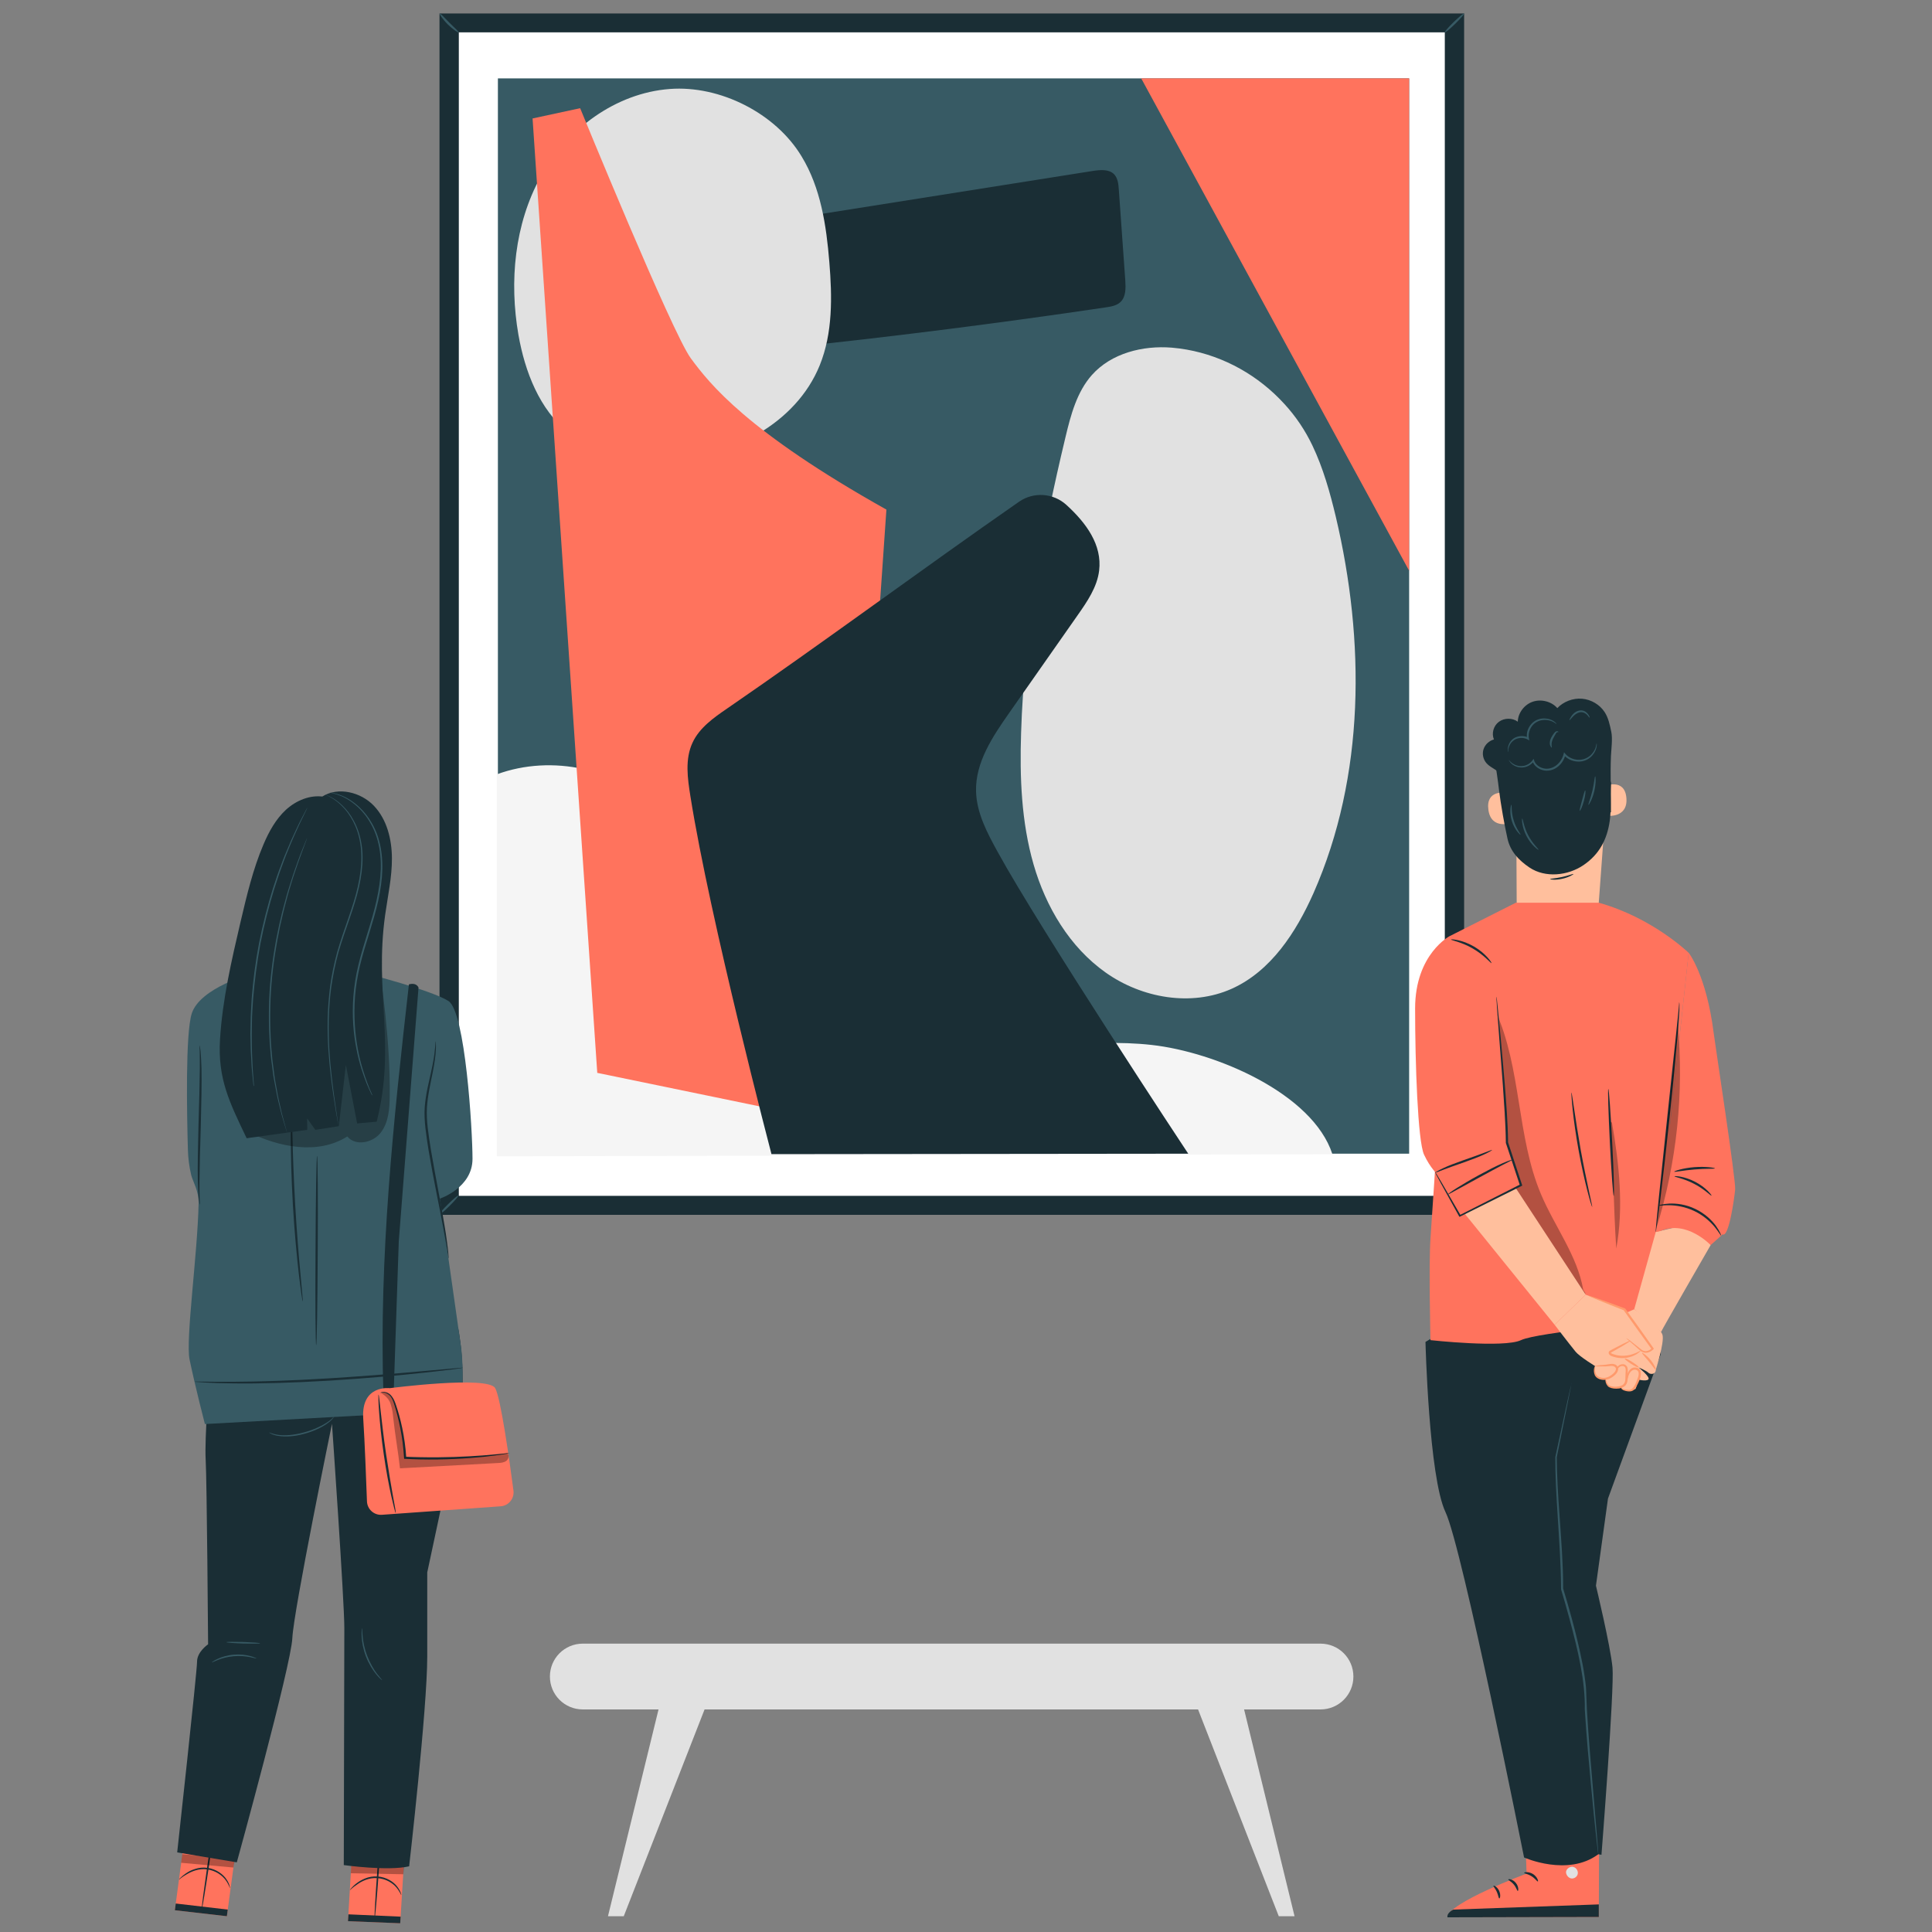 <?xml version="1.0" encoding="utf-8"?>
<!-- Generator: Adobe Illustrator 24.0.1, SVG Export Plug-In . SVG Version: 6.00 Build 0)  -->
<svg version="1.1" id="Layer_1" xmlns="http://www.w3.org/2000/svg" xmlns:xlink="http://www.w3.org/1999/xlink" x="0px" y="0px"
	 viewBox="0 0 175 175" style="enable-background:new 0 0 175 175;" xml:space="preserve">
<rect x="0" y="0" width="175" height="175" fill="#808080" stroke="none"/>
<style type="text/css">
	.st0{fill:#E1E1E1;}
	.st1{fill:#1A2E35;}
	.st2{fill:#FFFFFF;}
	.st3{fill:#375A64;}
	.st4{fill:#F5F5F5;}
	.st5{fill:#FF735D;}
	.st6{fill:#FFBF9D;}
	.st7{opacity:0.3;}
	.st8{fill:#FF9A6C;}
</style>
<g>
	<path class="st0" d="M119.61,154.84H52.79c-1.65,0-2.98-1.33-2.98-2.98l0,0c0-1.65,1.33-2.98,2.98-2.98h66.82
		c1.65,0,2.98,1.33,2.98,2.98l0,0C122.59,153.51,121.26,154.84,119.61,154.84z"/>
	<polygon class="st0" points="59.77,154.35 55.07,173.57 56.5,173.57 63.82,154.84 	"/>
	<polygon class="st0" points="112.57,154.35 117.26,173.57 115.83,173.57 108.52,154.84 	"/>
</g>
<g>
	<rect x="39.81" y="1.22" class="st1" width="92.81" height="108.82"/>
	<rect x="41.56" y="2.93" class="st2" width="89.31" height="105.39"/>
	<rect x="45.1" y="7.1" class="st3" width="82.54" height="97.4"/>
	<path class="st1" d="M101.93,25.43c-0.2-2.76-0.39-5.52-0.59-8.28c-0.03-0.48-0.09-1-0.41-1.35c-0.46-0.49-1.25-0.42-1.92-0.32
		c-8.42,1.33-16.84,2.66-25.26,4l-1.98,11.97c9.49-1,18.96-2.21,28.4-3.61c0.48-0.07,1-0.16,1.34-0.5
		C101.99,26.86,101.97,26.1,101.93,25.43z"/>
	<path class="st0" d="M60.66,8.06c-4.9,0.37-9.32,3.65-11.69,7.95c-2.37,4.3-2.85,9.48-2.01,14.32c0.59,3.35,1.9,6.75,4.54,8.89
		c2.49,2.01,5.85,2.63,9.04,2.47c5.69-0.29,11.57-3.32,13.71-8.6c1.19-2.93,1.13-6.21,0.87-9.36c-0.27-3.31-0.78-6.72-2.51-9.56
		C70.26,10.26,65.22,7.71,60.66,8.06"/>
	<path class="st4" d="M120.69,104.55c-1.79-5.52-10.61-9.26-16.38-9.9c-5.77-0.64-11.55,0.62-17.35,0.95
		c-5.79,0.33-12.09-0.46-16.33-4.42c-5.11-4.77-5.91-12.85-10.85-17.79C56.01,69.62,50,68.3,45,70.14v34.6L120.69,104.55z"/>
	<path class="st5" d="M52.55,9.8c0,0,8.32,20.34,10.02,22.65c1.7,2.31,5.09,6.63,17.72,13.71l-3.85,55.63L54.1,97.18l-5.86-86.45
		L52.55,9.8z"/>
	<path class="st0" d="M120.99,46.78c-0.52-2.18-1.14-4.38-2.1-6.4c-0.66-1.39-1.52-2.67-2.56-3.8l0,0c-2.33-2.55-5.42-4.3-8.82-4.91
		c-0.45-0.08-0.91-0.14-1.37-0.18c-2.63-0.21-5.47,0.5-7.23,2.47c-1.37,1.54-1.92,3.63-2.4,5.64c-2.11,8.8-3.74,17.75-4.02,26.79
		c-0.13,4,0.02,8.06,1.13,11.91c1.11,3.85,3.27,7.49,6.54,9.8c3.27,2.31,7.73,3.1,11.39,1.47c3.56-1.59,5.85-5.12,7.43-8.68
		C123.66,70.28,123.66,58.05,120.99,46.78z"/>
	<path class="st5" d="M127.64,7.1h-24.27l24.27,44.6C127.63,37.72,127.64,7.1,127.64,7.1z"/>
	<path class="st1" d="M90.36,77.15c-0.94-1.71-1.9-3.51-1.95-5.47c-0.07-2.62,1.5-4.96,3-7.1c2.07-2.95,4.14-5.9,6.2-8.85
		c0.87-1.24,1.77-2.55,1.95-4.05c0.28-2.32-1.16-4.3-2.96-5.94c-1.19-1.09-2.98-1.21-4.3-0.29c-8.76,6.09-17.72,12.74-26.44,18.73
		c-1.23,0.84-2.51,1.75-3.13,3.09c-0.7,1.5-0.45,3.24-0.19,4.87c1.77,11.15,7.34,32.4,7.34,32.4l37.75-0.04
		C107.62,104.5,94.22,84.2,90.36,77.15z"/>
	<g>
		<path class="st3" d="M132.62,1.22c0.04,0.04-0.32,0.46-0.8,0.93c-0.48,0.47-0.91,0.82-0.95,0.78c-0.04-0.04,0.32-0.46,0.8-0.93
			C132.16,1.53,132.58,1.18,132.62,1.22z"/>
	</g>
	<g>
		<path class="st3" d="M130.97,108.3c0.04-0.04,0.44,0.31,0.88,0.78c0.45,0.47,0.77,0.88,0.73,0.92c-0.04,0.04-0.44-0.31-0.88-0.78
			C131.26,108.76,130.93,108.34,130.97,108.3z"/>
	</g>
	<g>
		<path class="st3" d="M41.51,108.3c0.04,0.04-0.31,0.46-0.79,0.93c-0.48,0.48-0.9,0.83-0.94,0.79c-0.04-0.04,0.31-0.46,0.79-0.93
			C41.05,108.61,41.47,108.26,41.51,108.3z"/>
	</g>
	<g>
		<path class="st3" d="M39.83,1.22c0.05-0.04,0.41,0.37,0.88,0.84c0.47,0.47,0.88,0.83,0.84,0.88c-0.03,0.04-0.5-0.25-0.99-0.73
			C40.08,1.73,39.78,1.26,39.83,1.22z"/>
	</g>
</g>
<g>
	<g>
		<g>
			<g>
				<g>
					<g>
						<g>
							<g>
								<g>
									<g>
										<g>
											<g>
												<g>
													<g>
														<g>
															<g>
																<path class="st5" d="M138.02,162.65l0.26,7.06c0,0-7.09,2.64-7.17,3.95l13.71-0.02l0.04-11.02L138.02,162.65z"/>
															</g>
														</g>
													</g>
												</g>
											</g>
										</g>
									</g>
								</g>
							</g>
						</g>
					</g>
				</g>
			</g>
			<g>
				<g>
					<g>
						<g>
							<g>
								<g>
									<g>
										<g>
											<g>
												<g>
													<g>
														<g>
															<g>
																<g>
																	<path class="st0" d="M142.52,169.11c0.27,0.07,0.45,0.37,0.39,0.64c-0.06,0.27-0.36,0.46-0.63,0.39
																		c-0.27-0.07-0.5-0.42-0.41-0.68c0.09-0.26,0.46-0.46,0.7-0.33"/>
																</g>
															</g>
														</g>
													</g>
												</g>
											</g>
										</g>
									</g>
								</g>
							</g>
						</g>
					</g>
				</g>
			</g>
			<g>
				<g>
					<g>
						<g>
							<g>
								<g>
									<g>
										<g>
											<g>
												<g>
													<g>
														<g>
															<g>
																<path class="st1" d="M144.82,173.64l0-1.14l-13.17,0.47c0,0-0.61,0.27-0.54,0.7L144.82,173.64z"/>
															</g>
														</g>
													</g>
												</g>
											</g>
										</g>
									</g>
								</g>
							</g>
						</g>
					</g>
				</g>
			</g>
			<g>
				<g>
					<g>
						<g>
							<g>
								<g>
									<g>
										<g>
											<g>
												<g>
													<g>
														<g>
															<g>
																<g>
																	<path class="st1" d="M138.06,169.64c0,0.07,0.34,0.1,0.67,0.31c0.34,0.21,0.51,0.5,0.57,0.47
																		c0.06-0.01-0.04-0.41-0.44-0.67C138.45,169.5,138.04,169.58,138.06,169.64z"/>
																</g>
															</g>
														</g>
													</g>
												</g>
											</g>
										</g>
									</g>
								</g>
							</g>
						</g>
					</g>
				</g>
			</g>
			<g>
				<g>
					<g>
						<g>
							<g>
								<g>
									<g>
										<g>
											<g>
												<g>
													<g>
														<g>
															<g>
																<g>
																	<path class="st1" d="M136.62,170.24c-0.02,0.06,0.27,0.18,0.5,0.46c0.24,0.28,0.29,0.58,0.36,0.58
																		c0.06,0.01,0.11-0.38-0.18-0.73C137.02,170.2,136.62,170.18,136.62,170.24z"/>
																</g>
															</g>
														</g>
													</g>
												</g>
											</g>
										</g>
									</g>
								</g>
							</g>
						</g>
					</g>
				</g>
			</g>
			<g>
				<g>
					<g>
						<g>
							<g>
								<g>
									<g>
										<g>
											<g>
												<g>
													<g>
														<g>
															<g>
																<g>
																	<path class="st1" d="M135.81,171.96c0.06,0.01,0.15-0.32-0.02-0.69c-0.17-0.37-0.49-0.51-0.51-0.46
																		c-0.04,0.06,0.17,0.25,0.3,0.55C135.72,171.67,135.74,171.96,135.81,171.96z"/>
																</g>
															</g>
														</g>
													</g>
												</g>
											</g>
										</g>
									</g>
								</g>
							</g>
						</g>
					</g>
				</g>
			</g>
			<g>
				<g>
					<g>
						<g>
							<g>
								<g>
									<g>
										<g>
											<g>
												<g>
													<g>
														<g>
															<g>
																<g>
																	<path class="st1" d="M138.18,168.03c0.03,0.06,0.34-0.03,0.71-0.01c0.38,0.02,0.67,0.14,0.71,0.09
																		c0.04-0.05-0.25-0.3-0.7-0.32C138.46,167.76,138.14,167.98,138.18,168.03z"/>
																</g>
															</g>
														</g>
													</g>
												</g>
											</g>
										</g>
									</g>
								</g>
							</g>
						</g>
					</g>
				</g>
			</g>
		</g>
	</g>
	<path class="st1" d="M129.12,121.55c0,0,0.3,12.22,1.81,15.41c1.52,3.19,7.12,31.29,7.12,31.29s3.95,1.77,6.72-0.29
		c0,0-0.82-13.08-1.35-15.55c-0.53-2.47-1.94-7.78-1.94-7.78s-0.46-11.96-0.29-12.25c0.17-0.29,0.82-4.24,0.82-4.24l0.94-8.03
		l-7.48-2.39L129.12,121.55z"/>
	<path class="st1" d="M150.43,122.66l-4.78,13.08l-1.09,7.89c0,0,1.32,5.48,1.5,7.42c0.18,1.94-1,16.96-1,16.96l-3.06-0.59
		l-4.24-23.8l-1.59-12.31l4.3-12.01l9.37-0.69L150.43,122.66z"/>
	<g>
		<path class="st3" d="M142.33,125.29c0,0,0,0.04-0.01,0.12c-0.02,0.09-0.04,0.2-0.06,0.35c-0.06,0.32-0.15,0.77-0.26,1.33
			c-0.24,1.17-0.57,2.85-0.99,4.91l0-0.02c0.01,1.58,0.11,3.41,0.26,5.42c0.14,2.01,0.32,4.2,0.32,6.52l0-0.03
			c0.26,0.85,0.52,1.75,0.77,2.67c0.39,1.44,0.73,2.85,1,4.24c0.13,0.69,0.23,1.38,0.3,2.06c0.03,0.68,0.06,1.34,0.08,1.98
			c0.15,2.57,0.36,4.89,0.52,6.83c0.17,1.93,0.3,3.5,0.39,4.6c0.04,0.53,0.08,0.95,0.1,1.25c0.01,0.13,0.02,0.24,0.02,0.33
			c0,0.07,0,0.11,0,0.11c0,0-0.01-0.04-0.02-0.11c-0.01-0.08-0.02-0.19-0.04-0.32c-0.03-0.3-0.08-0.72-0.14-1.25
			c-0.12-1.09-0.28-2.66-0.46-4.6c-0.18-1.94-0.4-4.26-0.56-6.83c0.05-2.59-0.62-5.36-1.39-8.23c-0.25-0.92-0.5-1.81-0.76-2.66
			l0-0.01l0-0.02c-0.01-2.31-0.18-4.5-0.3-6.5c-0.13-2.01-0.23-3.84-0.22-5.43l0-0.01l0-0.01c0.44-2.06,0.8-3.73,1.06-4.9
			c0.13-0.56,0.23-1.01,0.3-1.33c0.03-0.14,0.06-0.25,0.08-0.34C142.31,125.33,142.32,125.29,142.33,125.29z"/>
	</g>
	<g>
		<g>
			<g>
				<g>
					<g>
						<g>
							<g>
								<g>
									<g>
										<g>
											<g>
												<path class="st6" d="M144.73,82.94l-7.34,0.72l-0.03-6.25c0,0-0.53-0.05-0.86-2.73c-0.33-2.68-0.96-7.24-0.96-7.24l0,0
													c3.07-1.69,6.84-1.65,9.85,0.1l0.45,0.26L144.73,82.94z"/>
											</g>
										</g>
									</g>
								</g>
							</g>
						</g>
					</g>
				</g>
			</g>
		</g>
		<g>
			<g>
				<g>
					<g>
						<g>
							<g>
								<g>
									<g>
										<path class="st6" d="M145.33,71.21c0.05-0.03,1.85-0.76,1.99,1.09c0.14,1.84-1.8,1.62-1.81,1.56
											C145.51,73.8,145.33,71.21,145.33,71.21z"/>
									</g>
								</g>
							</g>
						</g>
					</g>
				</g>
			</g>
		</g>
		<g>
			<g>
				<g>
					<g>
						<g>
							<g>
								<g>
									<g>
										<path class="st6" d="M136.35,71.81c-0.05-0.01-1.79-0.27-1.53,1.56c0.26,1.83,2.11,1.18,2.11,1.13
											C136.93,74.45,136.35,71.81,136.35,71.81z"/>
									</g>
								</g>
							</g>
						</g>
					</g>
				</g>
			</g>
		</g>
		<g>
			<g>
				<g>
					<g>
						<path class="st1" d="M145.93,70.93c-0.11,1.57,0.03,2.37-0.12,3.43c-0.24,1.67-0.93,3.01-2.36,3.99
							c-1.43,0.98-3.48,1.19-4.91,0.23c-0.99-0.67-1.73-1.46-1.99-2.61c-0.26-1.14-0.62-3.17-0.76-4.34
							c-0.25-2.1-0.62-4.09-0.62-4.09l6.09-1.77l3.76,1.64L145.93,70.93z"/>
					</g>
				</g>
			</g>
		</g>
		<g>
			<g>
				<g>
					<g>
						<g>
							<path class="st1" d="M140.41,79.63c0,0.04,0.5,0.11,1.1-0.03c0.6-0.13,1.03-0.4,1.01-0.43c-0.02-0.04-0.47,0.15-1.04,0.27
								C140.89,79.57,140.41,79.58,140.41,79.63z"/>
						</g>
					</g>
				</g>
			</g>
		</g>
		<g>
			<g>
				<g>
					<g>
						<path class="st1" d="M145.92,73.58c0.01-1.6-0.07-3.42,0-5.11c0.03-0.63,0.16-1.56,0.03-2.18c-0.13-0.62-0.26-1.27-0.61-1.8
							c-0.44-0.67-1.22-1.13-2.04-1.2c-0.82-0.07-1.68,0.26-2.24,0.85c-0.52-0.6-1.45-0.84-2.22-0.58
							c-0.77,0.26-1.34,1.02-1.36,1.81c-0.49-0.36-1.22-0.35-1.71,0.01c-0.49,0.36-0.68,1.05-0.45,1.6
							c-0.44,0.12-0.8,0.46-0.94,0.88c-0.14,0.42-0.04,0.9,0.24,1.24c0.33,0.4,0.88,0.57,1.24,0.95c0.42,0.43,0.53,1.11,0.28,1.65"
							/>
					</g>
				</g>
			</g>
			<g>
				<g>
					<g>
						<g>
							<path class="st3" d="M136.67,68.84c-0.01,0,0.02,0.06,0.09,0.16c0.07,0.1,0.2,0.24,0.4,0.35c0.2,0.11,0.5,0.2,0.83,0.16
								c0.33-0.04,0.7-0.22,0.95-0.56l-0.13-0.02c0.11,0.39,0.48,0.71,0.93,0.83c0.45,0.13,1,0,1.38-0.32
								c0.36-0.29,0.58-0.69,0.68-1.08l-0.15,0.03c0.39,0.46,0.99,0.63,1.49,0.59c0.51-0.04,0.91-0.32,1.13-0.6
								c0.23-0.28,0.32-0.56,0.35-0.75c0.03-0.19,0.01-0.3,0-0.3c-0.01,0-0.02,0.1-0.06,0.28c-0.05,0.18-0.15,0.44-0.38,0.69
								c-0.22,0.25-0.59,0.49-1.06,0.52c-0.46,0.03-1-0.14-1.34-0.55l-0.11-0.13l-0.04,0.16c-0.09,0.36-0.3,0.73-0.62,0.99
								c-0.35,0.29-0.82,0.41-1.22,0.3c-0.41-0.1-0.73-0.38-0.83-0.71l-0.05-0.15l-0.09,0.13c-0.21,0.3-0.54,0.47-0.84,0.52
								c-0.3,0.05-0.58-0.02-0.77-0.11C136.8,69.07,136.69,68.82,136.67,68.84z"/>
						</g>
					</g>
				</g>
			</g>
			<g>
				<g>
					<g>
						<g>
							<path class="st3" d="M136.6,68.11c0.03,0-0.04-0.3,0.19-0.7c0.11-0.19,0.32-0.4,0.61-0.5c0.29-0.1,0.65-0.1,0.97,0.07
								l0.16,0.09l-0.04-0.18c-0.03-0.17-0.03-0.35,0.01-0.54c0.09-0.41,0.35-0.76,0.67-0.94c0.32-0.19,0.68-0.22,0.96-0.19
								c0.58,0.08,0.84,0.38,0.86,0.35c0.01-0.01-0.04-0.08-0.18-0.19c-0.13-0.1-0.35-0.23-0.66-0.28c-0.3-0.05-0.7-0.03-1.06,0.17
								c-0.36,0.2-0.66,0.59-0.76,1.04c-0.04,0.2-0.04,0.41,0,0.6l0.13-0.09c-0.37-0.19-0.78-0.18-1.1-0.06
								c-0.33,0.12-0.54,0.36-0.65,0.58c-0.11,0.22-0.14,0.42-0.13,0.55C136.56,68.04,136.59,68.11,136.6,68.11z"/>
						</g>
					</g>
				</g>
			</g>
			<g>
				<g>
					<g>
						<g>
							<path class="st3" d="M140.56,67.72c0.02-0.01-0.02-0.1-0.02-0.25c-0.01-0.15,0.03-0.35,0.13-0.56c0.1-0.2,0.23-0.41,0.3-0.53
								c0.09-0.11,0.18-0.05,0.19-0.06c0.01,0,0.01-0.04-0.05-0.07c-0.05-0.03-0.15-0.02-0.23,0.04c-0.08,0.07-0.13,0.15-0.19,0.23
								c-0.06,0.09-0.13,0.19-0.19,0.31c-0.12,0.23-0.14,0.48-0.1,0.65C140.46,67.66,140.54,67.73,140.56,67.72z"/>
						</g>
					</g>
				</g>
			</g>
			<g>
				<g>
					<g>
						<g>
							<path class="st3" d="M143.99,65c0.02-0.01-0.02-0.14-0.15-0.32c-0.07-0.09-0.17-0.19-0.31-0.26
								c-0.14-0.07-0.34-0.1-0.52-0.05c-0.37,0.09-0.58,0.36-0.7,0.54c-0.12,0.19-0.17,0.31-0.15,0.32
								c0.02,0.01,0.11-0.09,0.25-0.25c0.14-0.16,0.35-0.37,0.65-0.45c0.3-0.08,0.55,0.08,0.7,0.22
								C143.89,64.9,143.96,65.02,143.99,65z"/>
						</g>
					</g>
				</g>
			</g>
			<g>
				<g>
					<g>
						<g>
							<path class="st3" d="M143.88,72.9c0.04,0.02,0.36-0.51,0.53-1.24c0.17-0.73,0.13-1.34,0.08-1.34c-0.05,0-0.08,0.59-0.25,1.3
								C144.07,72.33,143.84,72.88,143.88,72.9z"/>
						</g>
					</g>
				</g>
			</g>
			<g>
				<g>
					<g>
						<g>
							<path class="st3" d="M143.1,73.44c0.04,0.02,0.23-0.38,0.37-0.89c0.14-0.51,0.17-0.94,0.12-0.95
								c-0.05-0.01-0.16,0.4-0.29,0.9C143.16,73.01,143.05,73.42,143.1,73.44z"/>
						</g>
					</g>
				</g>
			</g>
			<g>
				<g>
					<g>
						<g>
							<path class="st3" d="M137.88,74.14c-0.04,0-0.04,0.77,0.39,1.59c0.43,0.83,1.07,1.28,1.09,1.24
								c0.04-0.04-0.53-0.53-0.94-1.32C138.01,74.87,137.94,74.13,137.88,74.14z"/>
						</g>
					</g>
				</g>
			</g>
			<g>
				<g>
					<g>
						<g>
							<path class="st3" d="M136.9,72.89c-0.04-0.01-0.21,0.67,0.04,1.47c0.24,0.8,0.77,1.28,0.79,1.25c0.04-0.03-0.4-0.54-0.62-1.3
								C136.87,73.55,136.95,72.9,136.9,72.89z"/>
						</g>
					</g>
				</g>
			</g>
		</g>
	</g>
	<path class="st5" d="M137.3,81.77l-5.94,3c0,0-1.62,25.17-1.79,27.44c-0.16,2.27,0,9.18,0,9.18s6.66,0.73,8.2,0
		c1.54-0.73,11.94-1.62,11.94-1.62l1.62-18.51l1.63-14.95c0,0-3.26-3.18-8.14-4.54H137.3z"/>
	<g class="st7">
		<path d="M143.41,116.83c-0.54-3.11-2.59-5.73-3.82-8.64c-2.23-5.27-1.76-11.42-4.13-16.63c-1.83,6.47-0.99,13.58,1.95,19.62
			c1.29,2.65,3.18,5.27,5.99,6.18c0.07-0.07,0.14-0.15,0.21-0.22"/>
	</g>
	<path class="st5" d="M131.35,84.77c0,0-3.17,1.62-3.17,6.58c0,4.95,0.24,12.02,0.81,13.24c0.57,1.22,1.22,1.79,1.22,1.79l2.02,3.76
		c0.42-0.21,5.53-2.78,5.53-2.78l-1.27-3.86l-0.41-6.74l-0.28-3.26c0,0-0.01-1.1-0.31-2.39C134.91,88.5,133.52,84.72,131.35,84.77z"
		/>
	<polygon class="st6" points="132.66,109.92 140.82,120 143.63,117.27 137.32,107.65 	"/>
	<path class="st6" d="M149.98,124.08c0,0,0.79-2.46,0.61-3.16c-0.17-0.7-2.56-2.33-2.56-2.33l-2.23,0.99l-0.4,3.14L149.98,124.08z"
		/>
	<path class="st6" d="M143.63,117.27l3.52,1.34l2.55,3.57c0,0-0.47,0.6-0.99,0.19c-0.52-0.41-1.56-1.45-1.56-1.45
		s2.83,2.75,2.83,3.16c0,0.41-0.48,0.45-0.67,0.26c-0.19-0.19-0.89-0.48-0.89-0.48s1.08,0.86,0.89,1.08c-0.19,0.22-1.01,0-1.01,0
		s-0.04,1.01-0.26,0.89c-0.22-0.11-4.65-2.57-5.32-3.39c-0.67-0.82-1.9-2.44-1.9-2.44L143.63,117.27z"/>
	<g>
		<path class="st6" d="M146.86,125.67c-0.06,0.24,0.68,0.37,0.92,0.26c0.23-0.1,0.35-0.34,0.46-0.56c0.12-0.25,0.24-0.51,0.29-0.79
			c0.02-0.15,0.02-0.31-0.06-0.43c-0.11-0.18-0.36-0.23-0.56-0.15c-0.19,0.08-0.33,0.26-0.41,0.45c-0.08,0.19-0.1,0.41-0.12,0.61"/>
		<g>
			<path class="st8" d="M147.38,125.06c-0.01,0-0.02-0.07-0.02-0.2c0.01-0.13,0.01-0.32,0.11-0.54c0.05-0.11,0.13-0.22,0.24-0.32
				c0.11-0.09,0.28-0.16,0.46-0.13c0.17,0.01,0.37,0.13,0.43,0.33c0.06,0.19,0.03,0.38-0.01,0.55c-0.1,0.35-0.25,0.63-0.4,0.91
				c-0.08,0.13-0.19,0.26-0.33,0.32c-0.15,0.07-0.29,0.05-0.4,0.05c-0.23-0.03-0.42-0.09-0.53-0.18c-0.05-0.04-0.09-0.1-0.09-0.14
				c0-0.04,0.01-0.06,0.02-0.05c0.02,0,0,0.07,0.11,0.13c0.1,0.05,0.28,0.09,0.49,0.1c0.47,0.11,0.72-0.59,0.93-1.18
				c0.04-0.16,0.06-0.31,0.02-0.43c-0.04-0.12-0.14-0.19-0.26-0.21c-0.25-0.04-0.45,0.15-0.55,0.33c-0.1,0.18-0.13,0.36-0.16,0.48
				C147.41,125,147.39,125.07,147.38,125.06z"/>
		</g>
	</g>
	<g>
		<path class="st6" d="M145.45,124.93c-0.01,0.21,0.13,0.54,0.31,0.64c0.18,0.1,0.39,0.13,0.6,0.13c0.34,0,0.72-0.09,0.88-0.39
			c0.08-0.15,0.08-0.32,0.09-0.48c0.01-0.2,0.01-0.39,0.02-0.59c0.01-0.17,0.01-0.36-0.11-0.49c-0.16-0.18-0.48-0.12-0.64,0.06
			c-0.16,0.18-0.22,0.44-0.33,0.64"/>
		<g>
			<path class="st8" d="M146.26,124.46c-0.01-0.01,0.01-0.08,0.05-0.21c0.05-0.12,0.08-0.34,0.28-0.53
				c0.11-0.09,0.25-0.16,0.43-0.15c0.18,0,0.37,0.16,0.4,0.35c0.04,0.19,0.02,0.36,0.02,0.53c-0.01,0.18-0.01,0.35-0.02,0.55
				c-0.01,0.19-0.08,0.42-0.25,0.55c-0.16,0.13-0.34,0.19-0.51,0.22c-0.34,0.04-0.65,0.01-0.89-0.11c-0.13-0.06-0.2-0.18-0.25-0.26
				c-0.05-0.09-0.07-0.18-0.09-0.25c-0.03-0.14,0-0.22,0.01-0.22c0.02,0,0.02,0.08,0.07,0.2c0.05,0.11,0.13,0.32,0.32,0.4
				c0.2,0.09,0.5,0.1,0.8,0.05c0.15-0.03,0.3-0.08,0.41-0.18c0.11-0.1,0.16-0.24,0.18-0.42c0.01-0.18,0.02-0.36,0.02-0.54
				c0.01-0.18,0.03-0.35,0-0.48c-0.04-0.28-0.39-0.27-0.55-0.14c-0.17,0.13-0.23,0.34-0.3,0.45
				C146.33,124.41,146.28,124.47,146.26,124.46z"/>
		</g>
	</g>
	<g>
		<path class="st8" d="M148.6,122.35c0.02,0.01-0.18,0.25-0.63,0.45c-0.44,0.2-1.15,0.33-1.87,0.08c-0.09-0.04-0.18-0.05-0.27-0.13
			c-0.04-0.04-0.09-0.08-0.11-0.16c-0.03-0.08,0.02-0.18,0.07-0.22c0.18-0.11,0.3-0.17,0.45-0.25c0.26-0.13,0.5-0.26,0.74-0.38
			c0.42-0.21,0.69-0.33,0.71-0.3c0.01,0.02-0.23,0.19-0.64,0.43c-0.23,0.13-0.47,0.27-0.72,0.42c-0.13,0.07-0.3,0.17-0.41,0.23
			c-0.01,0.01-0.01,0.01-0.01,0.01c0,0.01,0.02,0.03,0.04,0.05c0.05,0.04,0.13,0.06,0.21,0.09c0.66,0.23,1.32,0.13,1.75-0.02
			C148.35,122.51,148.58,122.32,148.6,122.35z"/>
	</g>
	<path class="st6" d="M149.98,111.59l-1.95,6.99c0,0,2.46,2.12,2.43,2.07c-0.03-0.04,4.49-7.87,4.49-7.87l-1.33-2.06L149.98,111.59z
		"/>
	<g>
		<path class="st1" d="M135.16,104.16c0.01,0.02-0.25,0.19-0.71,0.4c-0.46,0.22-1.1,0.46-1.83,0.72c-0.72,0.25-1.37,0.48-1.84,0.66
			c-0.47,0.18-0.75,0.3-0.76,0.27c-0.01-0.02,0.25-0.19,0.71-0.4c0.46-0.22,1.1-0.46,1.83-0.72c0.72-0.25,1.37-0.48,1.84-0.66
			C134.86,104.26,135.15,104.14,135.16,104.16z"/>
	</g>
	<g>
		<path class="st1" d="M137.01,105.04c0.01,0.03-0.33,0.18-0.86,0.46c-0.53,0.28-1.27,0.67-2.07,1.11
			c-0.77,0.42-1.47,0.81-2.06,1.13c-0.53,0.29-0.85,0.47-0.87,0.45c-0.02-0.02,0.28-0.25,0.79-0.57c0.51-0.32,1.23-0.75,2.04-1.19
			c0.81-0.44,1.55-0.82,2.11-1.06C136.64,105.13,137,105.02,137.01,105.04z"/>
	</g>
	<g>
		<path class="st1" d="M129.97,106.12c0.01,0,0.07,0.09,0.18,0.27c0.12,0.2,0.28,0.46,0.47,0.79c0.41,0.71,0.99,1.7,1.69,2.92
			l-0.1-0.03c1.54-0.78,3.43-1.74,5.52-2.8l-0.05,0.12c-0.32-0.98-0.67-2.02-1.02-3.08c-0.09-0.27-0.17-0.53-0.26-0.78l0-0.02
			l0-0.02c-0.02-1.84-0.17-3.59-0.27-5.17c-0.12-1.58-0.23-2.99-0.32-4.19c-0.09-1.17-0.16-2.12-0.21-2.81
			c-0.02-0.31-0.03-0.57-0.05-0.76c-0.01-0.17-0.01-0.27,0-0.27c0.01,0,0.02,0.09,0.04,0.26c0.02,0.19,0.05,0.44,0.08,0.76
			c0.07,0.68,0.16,1.63,0.27,2.8c0.11,1.19,0.24,2.6,0.37,4.19c0.12,1.58,0.27,3.33,0.29,5.18l-0.01-0.03
			c0.08,0.25,0.17,0.51,0.26,0.78c0.35,1.07,0.69,2.1,1.01,3.08l0.03,0.08l-0.08,0.04c-2.1,1.04-3.99,1.99-5.54,2.76l-0.07,0.03
			l-0.04-0.06c-0.68-1.23-1.23-2.23-1.63-2.95c-0.18-0.34-0.33-0.61-0.44-0.81C130.01,106.22,129.96,106.12,129.97,106.12z"/>
	</g>
	<g>
		<path class="st1" d="M144.22,109.33c-0.01,0-0.06-0.14-0.14-0.39c-0.08-0.26-0.18-0.63-0.3-1.09c-0.24-0.93-0.53-2.22-0.79-3.65
			c-0.26-1.44-0.44-2.75-0.54-3.7c-0.05-0.48-0.08-0.86-0.1-1.13c-0.02-0.27-0.02-0.42-0.01-0.42c0.01,0,0.04,0.14,0.08,0.41
			c0.05,0.31,0.1,0.68,0.17,1.12c0.14,0.94,0.34,2.25,0.59,3.68c0.26,1.43,0.53,2.72,0.73,3.66c0.09,0.43,0.17,0.8,0.24,1.11
			C144.21,109.18,144.23,109.32,144.22,109.33z"/>
	</g>
	<g>
		<path class="st1" d="M146.17,108.33c-0.06,0-0.21-2.16-0.35-4.84c-0.13-2.68-0.2-4.85-0.14-4.85c0.06,0,0.21,2.16,0.35,4.84
			C146.17,106.16,146.23,108.33,146.17,108.33z"/>
	</g>
	<g>
		<path class="st1" d="M135.1,87.24c-0.05,0.04-0.66-0.73-1.69-1.32c-1.02-0.6-2-0.75-1.98-0.82c0-0.05,1.02,0.01,2.09,0.64
			C134.59,86.36,135.15,87.22,135.1,87.24z"/>
	</g>
	<path class="st5" d="M152.96,86.3c0,0,1.6,2.02,2.26,7.24c0.15,1.17,2.03,13.4,1.95,14.21c-0.08,0.81-0.57,4.38-1.14,4.06
		l-1.08,0.97c0,0-2.18-2.31-4.53-1.28l-0.72,0.14l1.53-9.35L152.96,86.3z"/>
	<g>
		<path class="st1" d="M155.03,108.3c-0.05,0.05-0.64-0.59-1.58-1.07c-0.93-0.49-1.79-0.62-1.78-0.68c0-0.05,0.91-0.01,1.88,0.5
			C154.52,107.55,155.07,108.27,155.03,108.3z"/>
	</g>
	<g>
		<path class="st1" d="M155.34,105.83c-0.01,0.06-0.84,0.01-1.85,0.1c-1.02,0.08-1.83,0.26-1.84,0.2c-0.02-0.05,0.79-0.33,1.83-0.41
			C154.51,105.64,155.35,105.78,155.34,105.83z"/>
	</g>
	<g>
		<path class="st1" d="M149.98,111.59c-0.01,0-0.01-0.07,0-0.21c0.01-0.16,0.03-0.36,0.05-0.61c0.06-0.56,0.13-1.31,0.22-2.23
			c0.2-1.91,0.47-4.49,0.77-7.35c0.3-2.86,0.58-5.44,0.78-7.35c0.09-0.92,0.17-1.67,0.23-2.23c0.05-0.52,0.08-0.82,0.06-0.81
			c0.09-0.02,0.02,1.17-0.14,3.05c-0.16,1.88-0.41,4.49-0.72,7.36c-0.3,2.87-0.6,5.46-0.83,7.34c-0.12,0.92-0.22,1.67-0.29,2.22
			c-0.04,0.24-0.07,0.44-0.09,0.6C150,111.52,149.99,111.6,149.98,111.59z"/>
	</g>
	<g>
		<path class="st1" d="M155.9,111.92c-0.03,0.02-0.21-0.32-0.59-0.79c-0.38-0.46-1.01-1.04-1.83-1.43c-0.83-0.4-1.67-0.52-2.27-0.53
			c-0.6-0.01-0.98,0.07-0.98,0.03c-0.01-0.02,0.36-0.15,0.98-0.18c0.62-0.03,1.5,0.07,2.36,0.49c0.86,0.41,1.5,1.03,1.86,1.53
			C155.79,111.55,155.92,111.91,155.9,111.92z"/>
	</g>
	<g class="st7">
		<path d="M150.03,111.27c1.86-5.97,2.52-12.31,1.94-18.54L150.03,111.27z"/>
	</g>
	<g class="st7">
		<path d="M146.01,101.68c0.65,3.72,1.08,7.7,0.39,11.41c-0.25-3.77-0.27-7.71-0.52-11.48"/>
	</g>
	<g>
		<path class="st8" d="M147.3,121.2c0.01-0.01,0.15,0.09,0.41,0.28c0.25,0.19,0.61,0.48,1.05,0.83l-0.01-0.01
			c0.13,0.07,0.29,0.11,0.44,0.07c0.16-0.03,0.32-0.13,0.44-0.25l-0.01,0.11c-0.43-0.6-0.93-1.28-1.45-2.01
			c-0.39-0.55-0.76-1.08-1.11-1.56l0.04,0.03c-0.95-0.37-1.76-0.69-2.33-0.93c-0.57-0.23-0.9-0.38-0.89-0.4
			c0.01-0.02,0.35,0.09,0.93,0.29c0.58,0.2,1.4,0.5,2.36,0.86l0.03,0.01l0.02,0.02c0.35,0.48,0.72,1.01,1.12,1.55
			c0.51,0.73,1,1.42,1.43,2.02l0.04,0.06l-0.05,0.05c-0.16,0.16-0.34,0.26-0.54,0.3c-0.2,0.04-0.4-0.02-0.55-0.11l-0.01,0l0,0
			c-0.43-0.37-0.77-0.67-1.01-0.88S147.29,121.21,147.3,121.2z"/>
	</g>
	<g>
		<path class="st6" d="M144.48,123.75c-0.09,0.27-0.06,0.75,0.16,0.93c0.22,0.19,0.53,0.25,0.82,0.19c0.28-0.05,0.54-0.21,0.76-0.4
			c0.18-0.17,0.34-0.43,0.22-0.64c-0.06-0.11-0.19-0.18-0.31-0.2c-0.13-0.02-0.25,0-0.38,0.02c-0.46,0.07-0.82,0.03-1.28,0.1"/>
		<g>
			<path class="st8" d="M144.46,123.76c-0.01-0.03,0.3-0.1,0.8-0.13c0.12-0.01,0.26-0.02,0.4-0.05c0.14-0.02,0.3-0.06,0.49-0.03
				c0.09,0.02,0.19,0.05,0.27,0.12c0.08,0.07,0.14,0.18,0.15,0.3c0.01,0.24-0.13,0.42-0.27,0.56c-0.29,0.28-0.66,0.46-1.02,0.46
				c-0.36,0-0.69-0.15-0.82-0.42c-0.11-0.25-0.09-0.47-0.07-0.61c0.03-0.14,0.07-0.21,0.08-0.21c0.01,0.01,0,0.08,0,0.22
				c0,0.13,0.01,0.34,0.12,0.54c0.1,0.18,0.39,0.31,0.69,0.3c0.3-0.01,0.62-0.17,0.88-0.42c0.12-0.12,0.22-0.27,0.21-0.4
				c0-0.13-0.12-0.22-0.26-0.25c-0.14-0.03-0.29,0-0.44,0.01c-0.15,0.02-0.29,0.02-0.41,0.02
				C144.77,123.76,144.46,123.78,144.46,123.76z"/>
		</g>
	</g>
	<g>
		<path class="st8" d="M149.98,124.08c-0.05,0.03-0.29-0.35-0.63-0.76c-0.34-0.41-0.65-0.73-0.61-0.77
			c0.03-0.04,0.42,0.21,0.77,0.64C149.87,123.62,150.03,124.05,149.98,124.08z"/>
	</g>
	<g>
		<path class="st8" d="M147.17,123.06c0.03-0.05,0.34,0.09,0.68,0.31c0.35,0.22,0.61,0.43,0.58,0.48c-0.03,0.05-0.34-0.09-0.68-0.31
			C147.4,123.32,147.14,123.1,147.17,123.06z"/>
	</g>
</g>
<g>
	<g>
		<g>
			<g>
				<g>
					<g>
						<g>
							<g>
								<polygon class="st5" points="21.72,164.87 20.55,173.57 15.84,173.03 17,164.31 								"/>
							</g>
						</g>
					</g>
				</g>
			</g>
			<g>
				<g>
					<g>
						<g>
							<g>
								<g>
									<path class="st1" d="M18.27,172.98c-0.04-0.01,0.21-1.91,0.55-4.26c0.35-2.35,0.66-4.24,0.7-4.24
										c0.04,0.01-0.21,1.91-0.55,4.26C18.62,171.09,18.31,172.98,18.27,172.98z"/>
								</g>
							</g>
						</g>
					</g>
				</g>
			</g>
			<g>
				<g>
					<g>
						<g>
							<g>
								<polygon class="st1" points="20.63,172.97 15.92,172.42 15.84,173.03 20.55,173.57 								"/>
							</g>
						</g>
					</g>
				</g>
			</g>
			<g>
				<g>
					<g>
						<g>
							<g>
								<g>
									<path class="st1" d="M16.21,170.25c-0.01-0.01,0.04-0.07,0.15-0.17c0.1-0.1,0.26-0.24,0.48-0.39
										c0.22-0.15,0.49-0.3,0.83-0.4c0.33-0.11,0.72-0.16,1.13-0.1c0.81,0.11,1.44,0.61,1.72,1.05c0.15,0.22,0.23,0.42,0.27,0.56
										c0.04,0.14,0.05,0.22,0.05,0.22c-0.03,0.01-0.1-0.31-0.4-0.72c-0.29-0.41-0.89-0.86-1.66-0.97
										c-0.77-0.11-1.45,0.19-1.88,0.45C16.45,170.03,16.23,170.27,16.21,170.25z"/>
								</g>
							</g>
						</g>
					</g>
				</g>
			</g>
		</g>
		<g class="st7">
			<g>
				<polygon points="21.28,168.39 21.14,169.16 16.41,168.73 16.51,167.95 				"/>
			</g>
		</g>
	</g>
	<g>
		<g>
			<g>
				<g>
					<g>
						<g>
							<g>
								<polygon class="st5" points="36.79,165.45 36.25,174.21 31.52,174.02 32.04,165.24 								"/>
							</g>
						</g>
					</g>
				</g>
			</g>
			<g>
				<g>
					<g>
						<g>
							<g>
								<g>
									<path class="st1" d="M33.93,173.79c-0.04,0,0.07-1.92,0.24-4.29c0.17-2.36,0.35-4.28,0.39-4.28c0.04,0-0.07,1.92-0.25,4.29
										C34.15,171.88,33.97,173.79,33.93,173.79z"/>
								</g>
							</g>
						</g>
					</g>
				</g>
			</g>
			<g>
				<g>
					<g>
						<g>
							<g>
								<polygon class="st1" points="36.29,173.61 31.56,173.4 31.52,174.02 36.25,174.21 								"/>
							</g>
						</g>
					</g>
				</g>
			</g>
			<g>
				<g>
					<g>
						<g>
							<g>
								<g>
									<path class="st1" d="M31.69,171.21c-0.01-0.01,0.04-0.07,0.13-0.18c0.1-0.11,0.24-0.26,0.45-0.42
										c0.21-0.16,0.47-0.33,0.8-0.46c0.32-0.13,0.71-0.21,1.12-0.18c0.82,0.05,1.48,0.5,1.79,0.92c0.16,0.21,0.26,0.4,0.31,0.54
										c0.05,0.14,0.07,0.22,0.06,0.22c-0.03,0.01-0.12-0.3-0.45-0.69c-0.32-0.39-0.95-0.79-1.72-0.84
										c-0.77-0.06-1.44,0.29-1.84,0.58C31.91,170.98,31.7,171.23,31.69,171.21z"/>
								</g>
							</g>
						</g>
					</g>
				</g>
			</g>
		</g>
		<g class="st7">
			<g>
				<polygon points="36.61,168.99 36.53,169.77 31.78,169.68 31.82,168.9 				"/>
			</g>
		</g>
	</g>
	<g>
		<g>
			<g>
				<path class="st1" d="M19.08,124.53c-0.13,0.01-0.56,5.78-0.45,7.69c0.11,1.91,0.22,16.72,0.22,16.72s-1,0.67-1,1.57
					c0,0.9-1.8,17.28-1.8,17.28l5.4,0.9c0,0,4.92-17.84,5.03-20.31c0.11-2.47,3.59-19.41,3.59-19.41s1.12,16.04,1.12,18.51
					c0,2.47-0.05,21.46-0.05,21.46s4,0.56,5.92,0.11c0,0,1.64-14.28,1.64-18.99s0-7.63,0-7.63s1.91-8.86,2.8-13.35
					c0.9-4.49,0-8.77,0-8.77l-16.16-2.12L19.08,124.53z"/>
			</g>
		</g>
		<g>
			<g>
				<g>
					<path class="st3" d="M23.23,150.22c-0.01,0.05-0.91-0.31-2.06-0.2c-1.15,0.09-1.97,0.61-1.99,0.56
						c-0.01-0.01,0.18-0.16,0.53-0.32c0.35-0.16,0.86-0.33,1.45-0.38c0.59-0.05,1.12,0.02,1.49,0.12
						C23.02,150.1,23.23,150.2,23.23,150.22z"/>
				</g>
			</g>
		</g>
		<g>
			<g>
				<g>
					<path class="st3" d="M23.56,148.85c0,0.04-0.69,0.04-1.53,0.02c-0.84-0.03-1.52-0.08-1.52-0.12c0-0.04,0.69-0.04,1.53-0.02
						C22.88,148.76,23.56,148.81,23.56,148.85z"/>
				</g>
			</g>
		</g>
		<g>
			<g>
				<g>
					<path class="st3" d="M34.61,152.19c-0.01,0.01-0.06-0.04-0.16-0.13c-0.1-0.09-0.23-0.23-0.38-0.41
						c-0.3-0.37-0.66-0.93-0.92-1.6c-0.26-0.68-0.37-1.34-0.39-1.81c-0.01-0.24-0.01-0.43,0-0.56c0.01-0.13,0.02-0.2,0.03-0.2
						c0.02,0,0.01,0.29,0.06,0.76c0.04,0.46,0.16,1.1,0.42,1.77c0.26,0.66,0.59,1.22,0.87,1.59
						C34.43,151.97,34.63,152.18,34.61,152.19z"/>
				</g>
			</g>
		</g>
		<g>
			<g>
				<g>
					<path class="st3" d="M30.26,128.31c0.01,0.01-0.04,0.08-0.14,0.21c-0.06,0.06-0.13,0.13-0.21,0.21
						c-0.09,0.07-0.19,0.16-0.31,0.24c-0.48,0.33-1.21,0.69-2.07,0.91c-0.86,0.24-1.68,0.28-2.26,0.19
						c-0.07-0.01-0.14-0.02-0.21-0.03c-0.06-0.02-0.12-0.04-0.18-0.05c-0.11-0.03-0.21-0.06-0.28-0.1
						c-0.15-0.07-0.22-0.12-0.22-0.13c0.01-0.03,0.33,0.16,0.9,0.22c0.56,0.07,1.36,0.01,2.21-0.22c0.85-0.22,1.57-0.56,2.05-0.86
						c0.12-0.08,0.22-0.15,0.32-0.22c0.08-0.07,0.15-0.13,0.22-0.19C30.19,128.37,30.25,128.31,30.26,128.31z"/>
				</g>
			</g>
		</g>
	</g>
	<path class="st3" d="M23.06,88.17c-0.33,0-4.91,1.31-5.68,3.6c-0.6,1.79-0.45,9.2-0.36,12.38c0.02,0.77,0.12,1.54,0.3,2.29
		c0.16,0.62,0.69,1.43,0.67,2.55c-0.09,4.58-1.19,12.34-0.82,14.15c0.55,2.62,1.39,5.85,1.39,5.85l23.16-1.27
		c0.2-2.14,0.3-4.26-0.04-6.27l-1.83-12.88c0,0,2.95-0.98,2.95-3.6c0-2.62-0.65-13.32-2.18-14.3c-1.53-0.98-7.53-2.51-7.53-2.51
		H23.06z"/>
	<g>
		<path class="st1" d="M39.46,94.31c0.01,0,0.01,0.07,0.02,0.2c0.01,0.13,0.01,0.33,0,0.58c-0.02,0.51-0.12,1.24-0.3,2.12
			c-0.17,0.89-0.43,1.93-0.51,3.11c-0.07,1.18,0.15,2.48,0.36,3.83c0.46,2.71,0.97,5.15,1.25,6.94c0.15,0.89,0.24,1.62,0.3,2.12
			c0.03,0.25,0.04,0.45,0.05,0.58c0.01,0.13,0.01,0.2,0,0.2c-0.01,0-0.02-0.07-0.04-0.2c-0.02-0.15-0.05-0.34-0.09-0.57
			c-0.08-0.5-0.2-1.22-0.37-2.1c-0.32-1.77-0.85-4.21-1.31-6.93c-0.21-1.36-0.43-2.67-0.35-3.88c0.09-1.2,0.37-2.25,0.56-3.13
			c0.2-0.88,0.32-1.6,0.36-2.1C39.45,94.58,39.44,94.31,39.46,94.31z"/>
	</g>
	<g>
		<path class="st1" d="M18.09,109.12c-0.01,0-0.04-0.2-0.09-0.56c-0.03-0.37-0.06-0.9-0.08-1.55c-0.03-1.31,0.01-3.12,0.06-5.11
			c0.06-2,0.11-3.8,0.12-5.11c0-0.65,0-1.18-0.01-1.55c-0.02-0.36-0.02-0.57-0.01-0.57c0.01,0,0.04,0.2,0.09,0.56
			c0.03,0.37,0.06,0.9,0.08,1.55c0.03,1.31-0.01,3.12-0.06,5.12c-0.06,2-0.11,3.8-0.12,5.11c0,0.65,0,1.18,0.01,1.55
			C18.11,108.92,18.11,109.12,18.09,109.12z"/>
	</g>
	<g>
		<path class="st1" d="M27.42,117.89c-0.01,0-0.06-0.24-0.12-0.68c-0.06-0.44-0.15-1.08-0.24-1.87c-0.18-1.58-0.39-3.77-0.53-6.19
			c-0.14-2.42-0.19-4.62-0.19-6.21c0-0.8,0.01-1.44,0.02-1.88c0.01-0.44,0.03-0.69,0.04-0.69c0.01,0,0.03,0.25,0.04,0.69
			c0.01,0.48,0.03,1.11,0.05,1.88c0.04,1.59,0.11,3.78,0.25,6.2c0.14,2.42,0.32,4.61,0.47,6.19c0.07,0.77,0.13,1.4,0.17,1.87
			C27.42,117.64,27.44,117.89,27.42,117.89z"/>
	</g>
	<g>
		<path class="st1" d="M28.64,121.84c-0.06,0-0.09-3.84-0.06-8.57c0.02-4.74,0.08-8.57,0.14-8.57c0.06,0,0.09,3.84,0.06,8.58
			C28.76,118,28.7,121.84,28.64,121.84z"/>
	</g>
	<g>
		<path class="st1" d="M41.92,123.89c0,0.01-0.08,0.02-0.24,0.05c-0.18,0.03-0.42,0.06-0.7,0.1c-0.61,0.08-1.5,0.18-2.59,0.3
			c-2.19,0.24-5.22,0.51-8.58,0.72c-3.36,0.2-6.4,0.28-8.61,0.25c-1.1-0.01-1.99-0.04-2.61-0.08c-0.29-0.02-0.52-0.03-0.71-0.05
			c-0.16-0.01-0.25-0.02-0.25-0.03c0-0.01,0.09-0.01,0.25-0.01c0.18,0,0.42,0,0.71,0.01c0.62,0.01,1.51,0.02,2.61,0.01
			c2.2-0.01,5.24-0.1,8.6-0.31c3.35-0.21,6.38-0.46,8.58-0.66c1.08-0.1,1.96-0.18,2.6-0.23c0.29-0.02,0.52-0.04,0.71-0.06
			C41.83,123.88,41.92,123.88,41.92,123.89z"/>
	</g>
	<path class="st1" d="M37.04,89.16c-1.4,12.31-2.72,24.73-2.31,37.11l0.93-0.11l0.46-13.7l1.79-23.02
		C37.73,89.11,37.41,89.07,37.04,89.16z"/>
	<g>
		<g class="st7">
			<g>
				<g>
					<path d="M33.97,84.75l-11.53,17.76c2.81,1.41,6.36,2.12,9.02,0.43c0.74,0.91,2.32,0.58,3.03-0.35c0.72-0.93,0.8-2.18,0.81-3.35
						C35.35,94.38,34.66,89.55,33.97,84.75z"/>
				</g>
			</g>
		</g>
		<g>
			<g>
				<path class="st1" d="M29.34,72.17c-1.24-0.2-2.51,0.33-3.44,1.18c-0.92,0.85-1.54,1.98-2.03,3.13
					c-0.96,2.25-1.52,4.64-2.08,7.02c-0.82,3.51-1.64,7.04-1.86,10.63c-0.22,3.6,0.86,5.72,2.41,8.97l5.49-0.76l-0.01-1.04
					l0.74,1.04l2.13-0.33c0,0,0.64-5.57,0.64-5.55c0,0.02,1.02,5.3,1.02,5.3l1.77-0.16c1.77-7-0.23-11.6,0.77-18.75
					c0.24-1.7,0.62-3.39,0.61-5.11c-0.01-1.72-0.45-3.51-1.63-4.75c-1.18-1.24-3.23-1.75-4.68-0.84"/>
			</g>
		</g>
		<g>
			<g>
				<g>
					<path class="st3" d="M30.68,102.03c0,0-0.01-0.03-0.02-0.08c-0.01-0.06-0.03-0.14-0.05-0.24c-0.04-0.22-0.09-0.52-0.16-0.91
						c-0.13-0.79-0.32-1.95-0.49-3.38c-0.17-1.43-0.31-3.15-0.28-5.06c0.02-0.95,0.09-1.95,0.22-2.99c0.14-1.03,0.36-2.08,0.65-3.15
						c0.61-2.12,1.45-4.05,1.86-5.91c0.21-0.92,0.33-1.82,0.32-2.67c0-0.84-0.13-1.63-0.35-2.3c-0.22-0.68-0.54-1.25-0.87-1.71
						c-0.34-0.46-0.7-0.8-1.01-1.04c-0.32-0.25-0.6-0.39-0.78-0.49c-0.09-0.04-0.16-0.07-0.22-0.1c-0.05-0.02-0.07-0.04-0.07-0.04
						c0,0,0.03,0.01,0.08,0.03c0.06,0.02,0.13,0.05,0.22,0.09c0.19,0.09,0.48,0.23,0.8,0.47c0.32,0.24,0.69,0.58,1.04,1.04
						c0.34,0.46,0.67,1.04,0.9,1.73c0.23,0.69,0.37,1.48,0.37,2.33c0.01,0.85-0.11,1.76-0.32,2.69c-0.41,1.87-1.25,3.81-1.86,5.91
						c-0.29,1.06-0.5,2.11-0.65,3.13c-0.14,1.03-0.2,2.02-0.23,2.97c-0.04,1.9,0.09,3.61,0.25,5.04c0.16,1.43,0.33,2.58,0.45,3.38
						c0.06,0.39,0.11,0.7,0.14,0.92c0.01,0.1,0.03,0.18,0.03,0.24C30.68,102,30.69,102.03,30.68,102.03z"/>
				</g>
			</g>
		</g>
		<g>
			<g>
				<g>
					<path class="st3" d="M22.97,98.39c0,0-0.01-0.02-0.01-0.07c-0.01-0.05-0.01-0.12-0.02-0.2c-0.02-0.18-0.05-0.43-0.08-0.76
						c-0.02-0.17-0.03-0.35-0.05-0.55c-0.02-0.2-0.03-0.42-0.04-0.65c-0.02-0.47-0.07-1-0.07-1.59c-0.01-0.3-0.01-0.6-0.02-0.93
						c0-0.32,0.01-0.66,0.02-1c0-0.69,0.06-1.43,0.1-2.21c0.12-1.56,0.33-3.26,0.67-5.03c0.35-1.77,0.79-3.43,1.25-4.92
						c0.25-0.74,0.47-1.45,0.73-2.09c0.12-0.32,0.23-0.64,0.36-0.94c0.12-0.3,0.24-0.58,0.36-0.85c0.22-0.55,0.46-1.03,0.65-1.45
						c0.1-0.21,0.19-0.41,0.28-0.59c0.09-0.18,0.18-0.34,0.25-0.49c0.15-0.29,0.27-0.51,0.35-0.67c0.04-0.07,0.07-0.13,0.09-0.17
						c0.02-0.04,0.03-0.06,0.04-0.06c0,0-0.01,0.02-0.02,0.06c-0.02,0.05-0.05,0.11-0.08,0.18c-0.08,0.16-0.19,0.39-0.33,0.68
						c-0.07,0.15-0.15,0.31-0.24,0.49c-0.08,0.18-0.17,0.38-0.27,0.59c-0.19,0.43-0.42,0.91-0.64,1.46
						c-0.11,0.27-0.23,0.56-0.35,0.86c-0.12,0.3-0.23,0.61-0.35,0.94c-0.25,0.65-0.47,1.35-0.71,2.09
						c-0.46,1.49-0.89,3.14-1.24,4.91c-0.33,1.77-0.54,3.46-0.67,5.02c-0.05,0.78-0.11,1.51-0.11,2.21c-0.01,0.35-0.02,0.68-0.02,1
						c0,0.32,0.01,0.63,0.01,0.92c0,0.59,0.03,1.12,0.05,1.59c0.01,0.23,0.02,0.45,0.03,0.65c0.02,0.2,0.03,0.38,0.04,0.55
						c0.02,0.32,0.04,0.57,0.06,0.76c0,0.08,0.01,0.15,0.01,0.2C22.97,98.36,22.97,98.38,22.97,98.39z"/>
				</g>
			</g>
		</g>
		<g>
			<g>
				<g>
					<path class="st3" d="M26.01,102.61c0,0-0.01-0.02-0.03-0.07c-0.02-0.05-0.04-0.12-0.06-0.2c-0.06-0.18-0.13-0.44-0.23-0.76
						c-0.05-0.17-0.1-0.35-0.16-0.55c-0.06-0.2-0.11-0.43-0.17-0.66c-0.11-0.48-0.26-1.02-0.36-1.63c-0.06-0.3-0.12-0.62-0.18-0.95
						c-0.07-0.33-0.1-0.68-0.15-1.04c-0.04-0.36-0.11-0.73-0.14-1.12c-0.03-0.39-0.07-0.78-0.1-1.19c-0.1-1.63-0.11-3.44,0.04-5.32
						c0.16-1.88,0.45-3.66,0.8-5.26c0.09-0.4,0.18-0.79,0.27-1.16c0.09-0.38,0.2-0.74,0.29-1.09c0.18-0.7,0.39-1.35,0.58-1.94
						c0.18-0.59,0.38-1.11,0.54-1.58c0.16-0.46,0.32-0.86,0.45-1.18c0.13-0.31,0.23-0.56,0.3-0.74c0.03-0.08,0.06-0.14,0.08-0.19
						c0.02-0.04,0.03-0.06,0.03-0.06c0,0,0,0.02-0.02,0.07c-0.02,0.05-0.04,0.11-0.07,0.2c-0.07,0.18-0.16,0.43-0.28,0.75
						c-0.12,0.32-0.27,0.72-0.43,1.18c-0.15,0.47-0.35,0.99-0.53,1.58c-0.18,0.59-0.39,1.23-0.56,1.94
						c-0.09,0.35-0.2,0.71-0.28,1.09c-0.09,0.38-0.17,0.76-0.27,1.16c-0.33,1.6-0.63,3.37-0.78,5.25c-0.15,1.88-0.14,3.67-0.05,5.3
						c0.03,0.41,0.06,0.8,0.1,1.19c0.02,0.39,0.09,0.76,0.13,1.12c0.05,0.36,0.08,0.71,0.14,1.04c0.06,0.33,0.12,0.65,0.17,0.95
						c0.09,0.61,0.24,1.15,0.34,1.63c0.06,0.24,0.1,0.46,0.16,0.67c0.06,0.2,0.11,0.39,0.15,0.55c0.09,0.33,0.16,0.58,0.21,0.77
						c0.02,0.08,0.04,0.15,0.05,0.2C26.01,102.59,26.01,102.61,26.01,102.61z"/>
				</g>
			</g>
		</g>
		<g>
			<g>
				<g>
					<path class="st3" d="M33.71,99.23c0,0-0.01-0.02-0.04-0.07c-0.03-0.05-0.06-0.12-0.1-0.21c-0.04-0.09-0.1-0.21-0.16-0.34
						c-0.06-0.14-0.12-0.29-0.2-0.47c-0.28-0.71-0.66-1.76-0.92-3.11c-0.27-1.35-0.42-2.99-0.28-4.8c0.07-0.91,0.22-1.85,0.45-2.81
						c0.23-0.96,0.53-1.94,0.84-2.94c0.31-1,0.6-1.98,0.81-2.93c0.21-0.96,0.35-1.9,0.38-2.8c0.03-0.9-0.06-1.76-0.26-2.53
						c-0.2-0.78-0.52-1.46-0.89-2.02c-0.75-1.14-1.71-1.78-2.4-2.08c-0.35-0.14-0.64-0.23-0.83-0.27c-0.09-0.02-0.17-0.03-0.22-0.05
						c-0.05-0.01-0.08-0.02-0.08-0.02c0,0,0.03,0,0.08,0.01c0.06,0.01,0.13,0.02,0.23,0.03c0.2,0.03,0.49,0.11,0.85,0.25
						c0.71,0.29,1.68,0.93,2.46,2.08c0.38,0.57,0.72,1.26,0.92,2.05c0.21,0.78,0.3,1.65,0.28,2.56c-0.02,0.91-0.16,1.86-0.37,2.82
						c-0.21,0.97-0.51,1.95-0.81,2.94c-0.31,1-0.61,1.97-0.84,2.93c-0.23,0.95-0.38,1.89-0.45,2.79c-0.14,1.8,0,3.44,0.25,4.78
						c0.25,1.35,0.61,2.4,0.88,3.11c0.07,0.18,0.13,0.34,0.18,0.47c0.06,0.13,0.11,0.25,0.15,0.34c0.04,0.09,0.07,0.16,0.09,0.21
						C33.71,99.2,33.71,99.23,33.71,99.23z"/>
				</g>
			</g>
		</g>
	</g>
	<g>
		<path class="st5" d="M35.31,125.74c0,0-2.6-0.34-2.41,2.72c0.14,2.15,0.27,5.65,0.34,7.54c0.03,0.71,0.64,1.26,1.35,1.21
			l10.76-0.77c0.72-0.05,1.25-0.7,1.16-1.42c-0.35-2.65-1.15-8.41-1.66-9.29C44.17,124.59,35.31,125.74,35.31,125.74z"/>
		<g>
			<path class="st1" d="M46.16,131.62c0,0.01-0.22,0.06-0.63,0.12c-0.41,0.06-1,0.14-1.74,0.22c-1.47,0.15-3.52,0.28-5.78,0.23
				c-0.45-0.01-0.89-0.03-1.31-0.05l-0.09,0l-0.01-0.09c-0.11-1.94-0.5-3.61-0.87-4.78c-0.09-0.29-0.19-0.55-0.32-0.73
				c-0.13-0.19-0.31-0.3-0.46-0.36c-0.31-0.11-0.5,0.01-0.5-0.02c-0.01,0,0.17-0.15,0.52-0.05c0.17,0.05,0.37,0.16,0.52,0.37
				c0.16,0.2,0.27,0.46,0.37,0.76c0.4,1.16,0.82,2.85,0.94,4.81l-0.1-0.1c0.42,0.02,0.86,0.03,1.31,0.04
				c2.25,0.05,4.29-0.05,5.76-0.16c0.71-0.06,1.3-0.11,1.74-0.15C45.93,131.62,46.16,131.61,46.16,131.62z"/>
		</g>
		<g>
			<path class="st1" d="M35.84,137.05c-0.01,0-0.06-0.14-0.13-0.41c-0.07-0.27-0.16-0.65-0.27-1.13c-0.21-0.96-0.47-2.3-0.68-3.78
				c-0.22-1.49-0.35-2.84-0.42-3.82c-0.04-0.49-0.06-0.89-0.06-1.16c-0.01-0.28-0.01-0.43,0.01-0.43c0.01,0,0.04,0.15,0.07,0.42
				c0.04,0.32,0.08,0.7,0.13,1.16c0.11,0.98,0.26,2.32,0.48,3.81c0.22,1.48,0.45,2.82,0.62,3.78c0.08,0.45,0.15,0.83,0.21,1.15
				C35.84,136.9,35.86,137.05,35.84,137.05z"/>
		</g>
		<g class="st7">
			<path d="M34.5,126.18c0,0,0.68,0.31,0.89,1.01c0.17,0.55,0.19,0.85,0.24,1.33c0.16,1.48,0.44,3,0.6,4.48
				c2.96-0.16,5.92-0.32,8.87-0.48c0.27-0.01,0.56-0.04,0.77-0.2c0.21-0.17,0.28-0.54,0.07-0.7c0,0-5.09,0.8-9.23,0.42
				c0,0-0.38-3.01-0.64-3.89C35.81,127.27,35.45,125.83,34.5,126.18z"/>
		</g>
	</g>
</g>
</svg>
